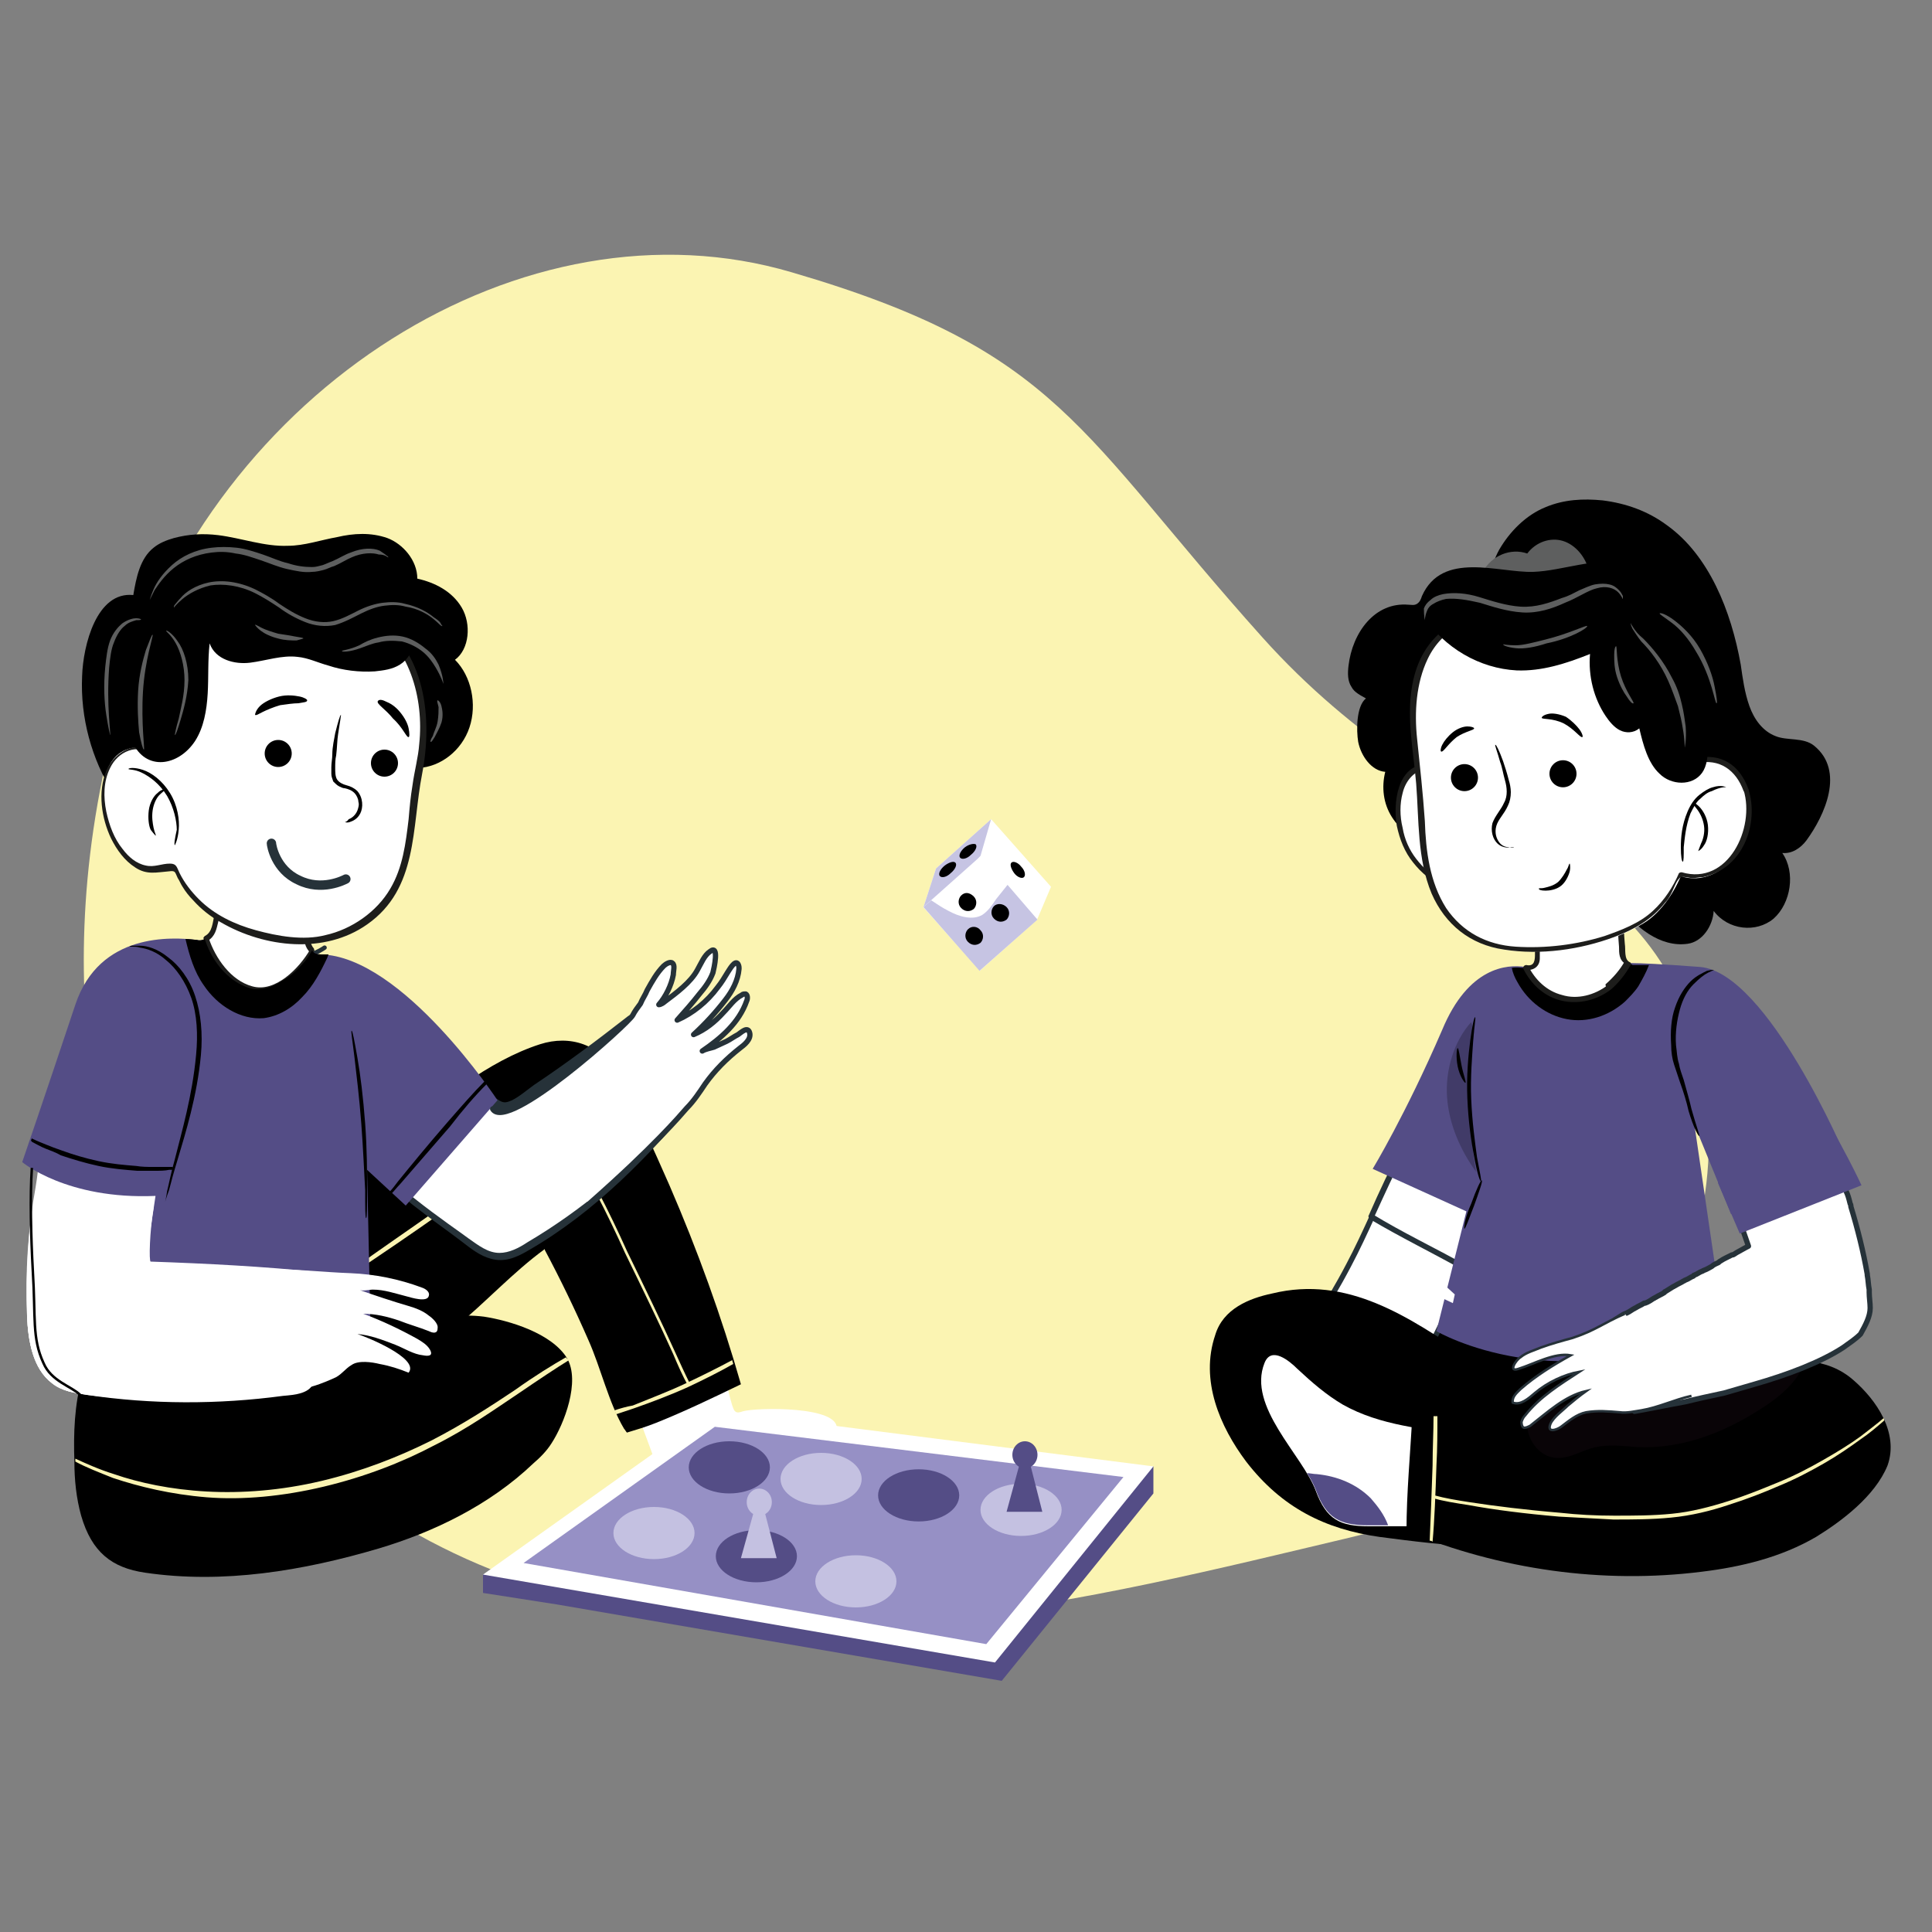 <?xml version="1.0" encoding="UTF-8"?> <!-- Generator: Adobe Illustrator 27.6.1, SVG Export Plug-In . SVG Version: 6.00 Build 0) --> <svg xmlns="http://www.w3.org/2000/svg" xmlns:xlink="http://www.w3.org/1999/xlink" id="Слой_1" x="0px" y="0px" viewBox="0 0 200 200" style="enable-background:new 0 0 200 200;" xml:space="preserve"><rect x="0" y="0" width="200" height="200" fill="#808080" stroke="none"/> <style type="text/css"> .st0{fill:#FBF4B2;} .st1{fill:none;stroke:#263239;stroke-width:0.455;stroke-linecap:round;stroke-linejoin:round;stroke-miterlimit:10;} .st2{fill:#FFFFFF;} .st3{fill:#C6C4E3;} .st4{fill:#FFFFFF;stroke:#263239;stroke-width:0.548;stroke-linecap:round;stroke-linejoin:round;stroke-miterlimit:10;} .st5{fill:#263239;} .st6{fill:#544D86;} .st7{fill:#1D1D1B;} .st8{fill:#5E5F5F;} .st9{opacity:7.000000e-02;} .st10{fill:#823C6D;} .st11{fill:#FFFFFF;stroke:#263239;stroke-width:0.255;stroke-miterlimit:10;} .st12{opacity:0.23;} .st13{fill:#1C79BD;} .st14{fill:#9690C5;} .st15{fill:#C4C1E1;} .st16{fill:none;stroke:#000000;stroke-width:0.257;stroke-miterlimit:10;} .st17{clip-path:url(#SVGID_00000090274474273826979540000015618352071518498484_);fill:#544D86;} .st18{fill:none;stroke:#263239;stroke-width:0.973;stroke-linecap:round;stroke-linejoin:round;stroke-miterlimit:10;} </style> <g> <g> <path class="st0" d="M13,125.4c0,0,10.2,26.7,39.2,37.6c29,10.9,61.2,2.4,87.4-3.8c26.2-6.2,41-26.6,36.5-49.1 c-4.5-22.5-26.3-22.8-45.4-44.1c-19.1-21.3-21-29.7-48.7-37.8c-27.7-8.2-59.7,12-69.2,43.6C3.4,103.3,13,125.4,13,125.4z"></path> </g> <path class="st1" d="M28.3,96.6c0,0,1.3,2.3,2.6,2.4s2.7-0.9,2.7-0.9"></path> <g> <g> <g> <g> <polygon class="st2" points="95.6,93.9 96.9,89.9 102.6,84.8 108.8,91.8 107.4,95.1 "></polygon> <polygon class="st3" points="95.6,93.9 96.7,94 101.5,88.6 102.6,84.8 96.9,89.9 "></polygon> <rect x="97.5" y="90.1" transform="matrix(0.747 -0.665 0.665 0.747 -37.168 91.444)" class="st2" width="8" height="8.8"></rect> <g> <path class="st3" d="M104.3,91.6c-0.4,0.5-0.8,1-1.2,1.5c-0.4,0.6-0.8,1.2-1.4,1.6c-1,0.6-2.4,0.2-3.5-0.4 c-0.6-0.3-1.2-0.7-1.8-1.1l-0.8,0.7l5.8,6.6l6-5.3L104.3,91.6z"></path> </g> <path d="M100.8,92.8c0.4,0.4,0.3,1,0,1.3c-0.4,0.3-0.9,0.3-1.3-0.1c-0.4-0.4-0.3-1,0-1.3C99.9,92.3,100.4,92.4,100.8,92.8z"></path> <path d="M105.7,89.7c0.4,0.4,0.5,0.9,0.3,1.1c-0.2,0.2-0.7,0-1-0.4s-0.5-0.9-0.3-1.1C104.9,89.1,105.4,89.3,105.7,89.7z"></path> <path d="M98.9,89.3c0.2,0.2,0,0.7-0.5,1.1c-0.4,0.4-0.9,0.5-1.1,0.3s0-0.7,0.5-1.1C98.2,89.3,98.7,89.1,98.9,89.3z"></path> <path d="M101,87.4c0.2,0.2,0,0.7-0.5,1.1c-0.4,0.4-0.9,0.5-1.1,0.3s0-0.7,0.5-1.1C100.3,87.4,100.8,87.3,101,87.4z"></path> <path d="M101.5,96.3c0.4,0.4,0.3,1,0,1.3c-0.4,0.3-0.9,0.3-1.3-0.1c-0.4-0.4-0.3-1,0-1.3C100.6,95.8,101.2,95.9,101.5,96.3z"></path> <path d="M104.2,93.9c0.4,0.4,0.3,1,0,1.3c-0.4,0.3-0.9,0.3-1.3-0.1c-0.4-0.4-0.3-1,0-1.3C103.2,93.5,103.8,93.5,104.2,93.9z"></path> </g> <g> <path d="M150.4,132.6c0,0-1.3,1.8-2.4,6c-1.1,4.1,17.2,10.4,17.2,10.4l15-4.8c0,0-1.8-14.4-5-15"></path> <path class="st4" d="M145.5,118.8c0,0-0.3,0.6-0.9,1.6c-1.7,3.5-3.2,7.2-5,10.6c-1.1,2.1-2.3,4.1-3.5,6c1.9,1,4.8,1.8,4.8,1.8 l6.1,2.5c0,0,6.9-12.1,7.5-20L145.5,118.8z"></path> <g> <path class="st2" d="M151.7,131.2c1.3-3.3,2.5-6.9,2.7-9.9l-9-2.5c0,0-0.3,0.6-0.9,1.6c-0.9,1.9-1.7,3.7-2.6,5.6 C145.2,127.8,148.5,129.4,151.7,131.2z"></path> <g> <path class="st5" d="M152,131.3c1.3-3.2,2.4-6.6,2.7-10c0-0.1-0.1-0.2-0.2-0.3c-3-0.8-6-1.7-9-2.5c-0.1,0-0.2,0-0.3,0.1 c-1.3,2.3-2.4,4.7-3.5,7.2c-0.1,0.1,0,0.3,0.1,0.4c3.2,1.9,6.5,3.5,9.7,5.3c0.3,0.2,0.6-0.3,0.3-0.5 c-3.2-1.8-6.6-3.4-9.7-5.3c0,0.1,0.1,0.3,0.1,0.4c1.1-2.4,2.2-4.9,3.5-7.2c-0.1,0-0.2,0.1-0.3,0.1c3,0.8,6,1.7,9,2.5 c-0.1-0.1-0.1-0.2-0.2-0.3c-0.3,3.4-1.4,6.7-2.7,9.9C151.3,131.5,151.9,131.6,152,131.3z"></path> </g> </g> <g> <g> <path class="st6" d="M191.1,119.8c0,0-8.1-19.1-15.1-19.7c-4-0.3-6.1-0.4-7.1-0.4c-0.1,0-0.3,0-0.4-0.1l0,0 c-0.6,0.9-1.2,1.8-2,2.5c-1.6,1.3-3.9,1.6-5.7,0.8c-1.2-0.5-2.3-1.6-2.9-2.8c-1.9-0.3-5.9,0-8.6,6.5 c-3.8,8.8-7.2,14.4-7.2,14.4l9.7,4.4l-3.1,12.4c0,0,12.9,7.6,29.7-0.9l-3-20.5l3.8,9.3L191.1,119.8z"></path> </g> </g> <g> <path d="M174.9,144.2c-7.1,1.4-16.4,0.7-22.7-3.6c-6.4-4.3-12.7-8.6-20.5-6.7c-2.4,0.5-5.1,1.6-5.9,4.3 c-1.6,4.7,0.5,9.5,3.2,13.1c3.7,4.8,8.2,7,13.8,7.8c6.9,0.9,14,1.8,20.7-0.2"></path> </g> <path d="M168.8,99.8c-0.1,0-0.1,0-0.2-0.1h0c-0.6,0.9-1.2,1.8-2,2.5c-1.6,1.3-3.9,1.6-5.7,0.8c-1.2-0.5-2.3-1.6-2.9-2.8 c-0.1,0-0.1,0-0.2,0c0,0,0,0,0,0c-0.4,0-0.8-0.1-1.3,0c0.1,0.5,0.3,1,0.6,1.5c1.1,2,3,3.4,5.1,3.8c2.1,0.4,4.3-0.3,6-1.8 c0.5-0.5,1-1,1.4-1.6c0.4-0.7,0.8-1.4,1.1-2.2c-0.6,0-1,0-1.4,0c0,0,0,0,0,0c-0.1,0-0.2,0-0.3,0 C168.9,99.8,168.8,99.8,168.8,99.8C168.8,99.8,168.8,99.8,168.8,99.8z"></path> <g> <path class="st2" d="M166.6,102.2c0.8-0.7,1.4-1.5,2-2.5c-0.3-0.1-0.5-0.5-0.5-0.8l-0.5-9.1l-8.2,4.3l-0.1,5.1 c0,0.6-0.5,1-1,0.9c-0.1,0-0.1,0-0.2,0c0.7,1.3,1.7,2.3,2.9,2.8C162.7,103.8,165,103.5,166.6,102.2z"></path> <g> <path class="st7" d="M166.8,102.4c0.8-0.7,1.5-1.6,2-2.5c0.1-0.1,0-0.3-0.1-0.3c-0.6-0.3-0.4-1.3-0.5-1.9 c-0.1-1-0.1-2.1-0.2-3.1c-0.1-1.6-0.2-3.1-0.3-4.7c0-0.2-0.2-0.3-0.4-0.2c-2.7,1.4-5.5,2.9-8.2,4.3c-0.1,0-0.1,0.1-0.1,0.2 c0,0.9,0,1.9-0.1,2.8c0,0.6,0,1.2,0,1.7c0,0.6,0,1.4-0.9,1.2c-0.2,0-0.4,0.2-0.3,0.4c0.8,1.6,2.2,2.9,4,3.3 C163.5,104,165.4,103.5,166.8,102.4c0.3-0.2-0.1-0.6-0.4-0.4c-1.3,1-3.1,1.5-4.7,1c-1.6-0.4-2.8-1.6-3.5-3 c-0.1,0.1-0.2,0.2-0.3,0.4c0.8,0.1,1.5-0.3,1.5-1.2c0-0.4,0-0.7,0-1.1c0-0.7,0-1.4,0-2.2c0-0.5,0.2-1.2,0-1.7 c-0.1-0.3,0,0.1-0.1,0.1c0,0,0.3-0.2,0.3-0.2c0.4-0.2,0.9-0.5,1.3-0.7c1.3-0.7,2.6-1.4,4-2.1c0.9-0.5,1.8-0.9,2.6-1.4 c-0.1-0.1-0.3-0.1-0.4-0.2c0.1,1.7,0.2,3.5,0.3,5.2c0.1,1,0.1,2.1,0.2,3.1c0,0.7,0,1.4,0.7,1.8c0-0.1-0.1-0.2-0.1-0.3 c-0.5,0.9-1.2,1.7-2,2.4C166.2,102.2,166.5,102.6,166.8,102.4z"></path> </g> </g> <g> <path d="M151.6,127.2c0.1,0,0.5-1.1,1-2.4c0.5-1.4,0.9-2.5,0.8-2.6c-0.1-0.1-0.6,1-1.1,2.4 C151.7,125.9,151.5,127.1,151.6,127.2z"></path> </g> <g> <path d="M175.9,117.6c0.1,0-0.3-1-0.8-2.8c-0.2-0.9-0.5-1.9-0.8-3c-0.2-0.6-0.4-1.1-0.5-1.7c-0.2-0.6-0.2-1.2-0.3-1.9 c-0.1-1.3,0.1-2.6,0.4-3.7c0.3-1.1,0.8-2,1.4-2.6c0.6-0.6,1.1-1,1.5-1.2c0.4-0.2,0.7-0.3,0.6-0.3c0,0-0.3,0-0.7,0.1 c-0.4,0.2-1.1,0.5-1.7,1.1c-0.6,0.6-1.2,1.5-1.6,2.7c-0.4,1.1-0.5,2.5-0.4,3.9c0,0.7,0.1,1.4,0.3,2c0.2,0.6,0.4,1.2,0.6,1.8 c0.4,1.1,0.7,2.1,0.9,3C175.3,116.7,175.8,117.6,175.9,117.6z"></path> </g> <g> <g> <path d="M154.4,60c-0.1-1.1,0.3-2.2,0.8-3.1c1.1-1.9,2.8-3.6,4.8-4.4c1.9-0.8,3.9-0.9,5.9-0.7c2.4,0.3,4.7,1.1,6.7,2.6 c4.3,3.1,6.6,8.8,7.6,14.4c0.2,1.4,0.4,2.9,0.9,4.3c0.5,1.4,1.4,2.6,2.7,3.1c1.2,0.5,2.9,0.1,4,1c3.2,2.6,1.1,7.2-0.8,9.8 c-0.6,0.8-1.5,1.4-2.5,1.3c1.4,2,0.9,5.2-0.9,6.8c-1.8,1.5-4.7,1.2-6.2-0.8c-0.1,1.6-1.2,3.2-2.7,3.4 c-2.8,0.4-5.5-1.7-7.2-4.2"></path> </g> <g> <path class="st8" d="M153.5,59.2c0.9-1.7,2.9-2.5,4.6-1.9c0.9-1.2,2.4-1.7,3.7-1.3c1.3,0.4,2.4,1.7,2.7,3.2"></path> </g> <g> <path d="M177.5,82.1c1.2-2.4,1.5-5.2,1.3-8c-0.2-3-0.6-6.6-2-9.2c-1.1-2.1-3.4-3.6-5.5-2.9c0-1.7-1.5-3.1-3-3.6 c-3.1-0.8-6.5,0.7-9.6,0.8c-3.6,0.1-9.4-2.2-11.5,2.5c-0.1,0.3-0.2,0.6-0.5,0.8c-0.3,0.2-0.6,0.1-0.9,0.1 c-3.5-0.3-5.8,2.9-6.2,6.3c-0.1,0.8-0.1,1.6,0.3,2.2c0.3,0.6,1,0.9,1.5,1.2c-1,0.8-1,3.3-0.8,4.5c0.3,1.5,1.4,3,2.8,3.1 c-0.4,1.6-0.2,3.3,0.7,4.7s2.2,2.3,3.7,2.4"></path> </g> <g> <path class="st2" d="M147.8,79.4c-1,0-1.9,0.6-2.4,1.5c-0.5,0.9-0.7,2-0.7,3.1c0,2.4,1.1,4.8,2.8,6.3 c0.6,0.6,1.4,1.1,2.2,0.9"></path> <g> <path class="st7" d="M147.8,79.1c-3.2,0-3.6,4.1-3.2,6.4c0.3,1.4,0.8,2.7,1.7,3.8c0.8,1,2,2.2,3.4,2.1c0.3,0,0.3-0.5,0-0.5 c-1.3,0.1-2.4-1.1-3.1-2c-0.7-0.9-1.2-2-1.4-3.2c-0.3-1.2-0.3-2.5,0-3.6c0.3-1.3,1.3-2.5,2.7-2.5 C148.1,79.6,148.1,79.1,147.8,79.1L147.8,79.1z"></path> </g> </g> <g> <path class="st2" d="M180.8,81.8c-0.9-2.7-3-3.6-5.2-3c0-0.1,0-0.2,0-0.3c0-4.2,0-8-2.5-11.4c-2.4-3.2-5.6-3.2-9.1-3.6 c-3-0.4-6-0.5-9-0.1c-2.2,0.3-4.8,1.2-6.4,3.1c-2.5,2.9-2.6,8.1-2,11.8c0.9,5.2-0.1,11.5,2.8,16c2.3,3.5,5.5,4.2,9.2,4.2 c3.9,0,8-0.8,11.5-2.9c1.7-1,3.1-3,3.9-4.9c2.1,0.7,4.3-0.3,5.7-2.2C181.1,86.5,181.5,83.9,180.8,81.8z"></path> <g> <path class="st7" d="M181,81.7c-0.9-2.5-2.8-3.8-5.5-3.2c0.1,0.1,0.2,0.2,0.3,0.2c0-3.8,0-7.8-2.1-11.1 c-1.9-3.1-4.9-3.9-8.4-4.3c-7-0.8-17-1.7-19,7.1c-0.8,3.6,0,7.1,0.3,10.7c0.3,3.8,0.1,7.8,1.6,11.4c1.4,3.2,4,5.3,7.5,5.8 c3.8,0.6,7.9,0,11.4-1.3c2.1-0.8,3.9-1.8,5.3-3.6c0.3-0.3,0.5-0.7,0.7-1.1c0.2-0.4,0.5-1.3,0.9-1.5c0.3-0.1,0.9,0.1,1.2,0.1 c0.4,0,0.7-0.1,1.1-0.1C180.5,89.9,182.1,85.2,181,81.7c-0.1-0.3-0.6-0.2-0.5,0.1c1.2,3.9-1.6,9.9-6.4,8.5 c-0.1,0-0.2,0-0.3,0.1c-0.6,1.4-1.5,2.8-2.7,3.9c-1.4,1.3-3.3,2-5,2.6c-2.9,0.9-6.1,1.3-9.2,1.1c-3-0.2-5.5-1.5-7.2-4 c-1.7-2.7-2.1-5.9-2.2-9c-0.2-2.9-0.5-5.6-0.8-8.5c-0.3-2.8-0.1-5.8,1.1-8.3c3-6.3,12.1-5,17.7-4.3c3.5,0.4,6.4,1.3,8.2,4.5 c1.8,3.2,1.7,6.9,1.7,10.4c0,0.2,0.2,0.3,0.3,0.2c2.3-0.5,4,0.7,4.8,2.9C180.7,82.2,181.2,82,181,81.7z"></path> </g> </g> <g> <g> <g> <path d="M178.7,81.5c0,0-0.5-0.3-1.4,0c-0.4,0.1-0.9,0.4-1.4,0.8c-0.5,0.4-0.9,1-1.2,1.7c-0.6,1.4-0.7,2.7-0.7,3.7 c0,1,0.1,1.5,0.2,1.5c0.1,0,0.1-0.6,0.1-1.5c0.1-0.9,0.2-2.2,0.7-3.5c0.3-0.6,0.6-1.2,1-1.5c0.4-0.4,0.8-0.7,1.2-0.8 C178.2,81.4,178.7,81.5,178.7,81.5z"></path> </g> <g> <path d="M175.8,88.1c0,0,0.3-0.1,0.6-0.6c0.3-0.4,0.5-1.2,0.4-2.1c-0.1-0.8-0.5-1.5-0.9-1.9c-0.4-0.4-0.7-0.5-0.7-0.4 c0,0.1,0.2,0.3,0.5,0.7c0.3,0.4,0.6,1,0.7,1.7c0.1,0.7-0.1,1.4-0.3,1.8C175.9,87.8,175.8,88.1,175.8,88.1z"></path> </g> </g> <g> <path d="M156.7,87.7c0,0-0.2,0-0.5,0c-0.3,0-0.7-0.1-1-0.5c-0.3-0.4-0.5-1-0.3-1.7c0.2-0.7,0.8-1.2,1.2-2.1 c0.2-0.4,0.3-0.9,0.3-1.4c0-0.4-0.1-0.9-0.2-1.2c-0.2-0.8-0.4-1.4-0.6-2c-0.4-1.1-0.7-1.7-0.8-1.7c-0.1,0,0.2,0.7,0.5,1.8 c0.2,0.5,0.3,1.2,0.5,1.9c0.2,0.7,0.3,1.6-0.1,2.3c-0.3,0.7-0.9,1.3-1.2,2.1c-0.1,0.4-0.1,0.8,0,1.2 c0.1,0.4,0.3,0.7,0.5,0.9c0.4,0.4,1,0.5,1.3,0.4C156.6,87.8,156.8,87.7,156.7,87.7z"></path> </g> <g> <path d="M152.6,75.4c0-0.1-0.3-0.2-0.7-0.2c-0.4,0-1,0.2-1.5,0.6c-0.5,0.4-0.9,0.9-1.1,1.3c-0.2,0.4-0.2,0.7-0.1,0.7 c0.2,0.1,0.7-0.8,1.6-1.5C151.7,75.7,152.6,75.6,152.6,75.4z"></path> </g> <g> <path d="M163.8,76.3c0.1,0,0-0.4-0.3-0.8c-0.3-0.4-0.8-0.9-1.4-1.3c-0.7-0.3-1.4-0.4-1.8-0.3c-0.5,0.1-0.7,0.3-0.7,0.4 c0,0.2,1.1,0,2.3,0.6C163,75.5,163.6,76.4,163.8,76.3z"></path> </g> <g> <path d="M162.5,89.4c-0.1,0-0.1,0.3-0.3,0.6c-0.2,0.4-0.5,0.9-0.9,1.3c-0.5,0.4-1,0.5-1.4,0.6c-0.4,0.1-0.6,0-0.6,0.1 c0,0.1,0.2,0.2,0.7,0.2c0.4,0,1.1-0.1,1.6-0.5c0.5-0.4,0.8-1.1,0.9-1.5C162.6,89.7,162.5,89.4,162.5,89.4z"></path> </g> </g> <g> <path d="M147.3,63.7c2.2,3.4,5.9,5.5,9.7,5.7c2.6,0.1,5.1-0.7,7.6-1.7c-0.2,2.3,0.4,4.6,1.6,6.4c0.4,0.6,0.9,1.2,1.5,1.5 c0.6,0.3,1.4,0.3,2-0.2c0.4,1.7,0.9,3.6,2.1,4.7c1.2,1.2,3.4,1.3,4.4-0.1c0.5-0.7,0.6-1.7,0.6-2.7c0.2-4.9-0.8-10.1-3.7-13.8 c-0.8-1-1.8-1.9-2.9-2.5c-1.1-0.6-2.3-0.9-3.5-1.1c-6.7-1.1-13.8,0.7-19.4,5"></path> </g> </g> <g> <g> <g> <path class="st2" d="M151.7,148.6c-4.3-0.7-8.8-1-12.7-3.2c-1.7-1-3.2-2.3-4.7-3.7c-0.8-0.8-2.7-2.4-3.4-0.6 c-1.8,4.5,3.9,9.5,5.3,13.2c1.1,3,2.5,3.7,5.5,3.7c2.5,0,5.1,0,7.6,0"></path> </g> <g> <path class="st6" d="M143.7,157.9c-0.4-1.1-1.1-2-1.8-2.8c-1.5-1.5-3.5-2.3-5.6-2.5c-0.3,0-0.7-0.1-1-0.1 c0.4,0.6,0.7,1.2,0.9,1.7c1.1,3,2.5,3.7,5.5,3.7C142.3,157.9,143,157.9,143.7,157.9z"></path> </g> </g> <g> <path d="M191.9,142.9c-2.8-2.5-6.5-2.2-9.9-1.9c-7.3,0.6-13.8,4-21,5c-4.9,0.7-9.8,0.7-14.8,0.5c-0.2,4-0.6,8-0.6,12 c9.7,4,20.3,5.5,30.6,4.2c4.1-0.5,8.2-1.5,11.8-3.6c2.6-1.6,6.1-4.2,7.4-7.4C196.6,148.3,194.2,144.9,191.9,142.9z"></path> </g> <g> <path class="st0" d="M195,146.8c-0.7,0.6-1.5,1.2-2.4,1.9c-1.1,0.8-2.4,1.6-3.8,2.4c-1.4,0.8-2.9,1.6-4.6,2.3 c-1.7,0.7-3.4,1.4-5.3,2c-1.9,0.6-3.8,1.1-5.8,1.3c-2,0.2-4,0.2-6,0.2c-1.9,0-3.8-0.1-5.6-0.3c-3.6-0.3-6.8-0.7-9.4-1.1 c-1.3-0.2-2.5-0.4-3.6-0.7c0,0-0.1,0-0.1,0c0,0.1,0,0.2,0,0.3c0,0,0,0,0,0c1,0.3,2.3,0.5,3.6,0.7c2.7,0.5,5.9,0.9,9.4,1.2 c1.8,0.1,3.7,0.2,5.6,0.3c1.9,0,4,0,6-0.2c2.1-0.2,4.1-0.7,5.9-1.3c1.9-0.6,3.7-1.3,5.3-2c1.7-0.7,3.2-1.5,4.6-2.3 c1.4-0.8,2.7-1.7,3.8-2.5c0.9-0.6,1.7-1.3,2.4-1.9C195.1,147,195,146.9,195,146.8z"></path> <g> <path class="st0" d="M148.3,159.6c0.2-2.2,0.3-4.9,0.4-7.9c0.1-1.8,0.1-3.5,0.1-5.1c-0.1,0-0.3,0-0.4,0 c0,1.6-0.1,3.3-0.1,5.1c-0.1,2.9-0.2,5.6-0.3,7.8C148.1,159.5,148.2,159.5,148.3,159.6z"></path> </g> </g> </g> <g class="st9"> <path class="st10" d="M158.1,147c-0.2,1.8,1.1,3.7,2.8,3.9c1.5,0.2,2.9-0.8,4.3-1.1c1.4-0.3,2.9-0.1,4.3,0 c4.5,0.2,8.8-1.4,12.7-3.9c1.9-1.2,3.9-2.8,4.7-5c0.1-0.3,0.2-0.6,0.1-0.8c-0.2-0.6-0.9-0.7-1.5-0.7c-5,0.5-9.9,1.2-14.7,2.3"></path> </g> <path class="st4" d="M193.6,135.4C193.6,135.4,193.6,135.4,193.6,135.4c0-0.5-0.1-1.1-0.1-1.6c0-0.1,0-0.2,0-0.3 c-0.1-0.5-0.1-1-0.2-1.5c0,0,0-0.1,0-0.1c0,0,0,0,0,0c-0.4-2.3-1-4.7-1.7-7c0,0,0,0,0,0c0,0,0,0,0-0.1c0-0.1-0.1-0.2-0.1-0.3 c-0.1-0.4-0.2-0.8-0.4-1.2c0-0.1-0.1-0.2-0.1-0.3c-0.1-0.4-0.3-0.8-0.4-1.2c0-0.1-0.1-0.2-0.1-0.3c-0.1-0.4-0.3-0.8-0.4-1.1 c0-0.1-0.1-0.2-0.1-0.3c-0.2-0.4-0.3-0.7-0.5-1.1c0-0.1-0.1-0.1-0.1-0.2c-0.2-0.3-0.3-0.7-0.5-1c0,0,0-0.1,0-0.1 c-0.2-0.3-0.3-0.6-0.5-0.9c0-0.1-0.1-0.1-0.1-0.2c-0.1-0.3-0.3-0.5-0.4-0.7c0,0-0.1-0.1-0.1-0.1c-0.1-0.2-0.3-0.4-0.4-0.6 c0,0,0,0-0.1-0.1c-0.1-0.2-0.3-0.3-0.4-0.4c-0.6-0.5-1.5-0.2-2.6,0.6c-0.2,0.2-0.5,0.4-0.7,0.6c-0.1,0.1-0.2,0.2-0.3,0.3 c-2.3,2.2-4.7,5.7-4.7,5.7l1.6,4.8l0.8,2.3c0,0-0.4,0.2-1.1,0.6l0,0c0,0,0,0,0,0c-0.2,0.1-0.3,0.2-0.5,0.3c0,0-0.1,0-0.1,0 c-0.2,0.1-0.4,0.2-0.6,0.3c0,0,0,0,0,0c-0.2,0.1-0.4,0.2-0.7,0.4c0,0-0.1,0.1-0.1,0.1c-0.2,0.1-0.5,0.2-0.7,0.4c0,0,0,0,0,0 c-0.2,0.1-0.5,0.3-0.8,0.4c-0.1,0-0.1,0.1-0.2,0.1c-0.3,0.1-0.5,0.3-0.8,0.4c0,0-0.1,0-0.1,0.1c-0.3,0.1-0.5,0.3-0.8,0.4 c-0.1,0-0.1,0.1-0.2,0.1c-0.3,0.2-0.6,0.3-0.9,0.5c-0.1,0-0.1,0.1-0.2,0.1c-0.3,0.2-0.5,0.3-0.8,0.5c0,0-0.1,0-0.1,0.1 c-0.3,0.2-0.6,0.3-0.9,0.5c-0.1,0-0.1,0.1-0.2,0.1c-0.3,0.2-0.6,0.4-0.9,0.5c0,0,0,0-0.1,0c-0.3,0.2-0.6,0.3-0.9,0.5 c-0.1,0-0.1,0.1-0.2,0.1c-0.3,0.2-0.6,0.4-0.9,0.5c-0.1,0-0.1,0.1-0.2,0.1c-0.3,0.2-0.5,0.3-0.8,0.5c0,0-0.1,0.1-0.1,0.1 c-0.3,0.2-0.6,0.4-0.8,0.5c-0.1,0-0.1,0.1-0.2,0.1c-0.3,0.2-0.5,0.4-0.8,0.5c0.4,1.1,0.8,2.2,1.2,3.2c0.2,0.5,0.4,0.9,0.6,1.4 c0.4,0.9,0.8,1.7,1.3,2.5c0.2,0.4,0.5,0.8,0.8,1.2c1.2-0.2,3.1-0.6,5.3-1c1.2-0.3,2.6-0.6,4-0.9c1-0.3,2.1-0.6,3.1-0.9 c3.5-1,6.9-2.3,9.2-3.8c0.7-0.5,1.3-0.9,1.8-1.4C193.1,137.2,193.6,136.3,193.6,135.4L193.6,135.4L193.6,135.4z"></path> <path class="st11" d="M168.2,136c-2.3,1-3,1.7-5.4,2.5c-1.1,0.3-2.2,0.6-3.3,1c-0.7,0.3-1.5,0.5-2.1,1 c-0.5,0.3-1.3,1.6-0.2,1.2c1.6-0.5,3.7-1.7,5.4-1.4c-1.8,1-3.6,2.1-5.2,3.5c-0.4,0.4-0.9,0.8-0.8,1.4c0.8,0.3,1.6-0.4,2.3-1 c1.3-1.1,3-1.9,4.6-2.2c-2,1.3-4.1,2.6-5.6,4.5c-0.2,0.2-0.3,0.4-0.4,0.7c0,0.3,0.1,0.6,0.3,0.6c0.2,0,0.4-0.1,0.6-0.2 c1.8-1.4,3.6-3.1,5.8-3.6c-0.7,0.5-1.3,1-1.9,1.5c-0.5,0.5-1.5,1.2-1.8,1.9c-0.4,1,0.7,0.6,1.1,0.3c0.8-0.6,1.6-1.3,2.6-1.5 c1.2-0.2,2.3-0.1,3.5,0c0.7,0.1,1.5-0.1,2.2-0.2c1.8-0.3,3.4-1.1,5.2-1.5"></path> <g class="st12"> <path d="M152.3,105.8c-1.8,2-2.7,5-2.5,7.8c0.2,2.8,1.4,5.5,3,7.7c-0.8-4.8-0.9-9.7-0.2-14.5"></path> </g> <g> <path d="M153.3,122.3c0.1,0-0.1-0.9-0.4-2.5c-0.2-1.5-0.5-3.6-0.6-6c-0.1-2.3,0.1-4.5,0.2-6c0.1-1.5,0.3-2.5,0.2-2.5 c-0.1,0-0.3,0.9-0.5,2.4c-0.2,1.5-0.4,3.7-0.3,6c0.1,2.4,0.4,4.5,0.7,6C152.9,121.4,153.2,122.3,153.3,122.3z"></path> </g> <g> <path d="M151.7,112.1c0.1-0.1-0.2-0.8-0.4-1.8c-0.2-1-0.3-1.8-0.4-1.8c-0.1,0-0.2,0.9,0,1.9 C151.1,111.4,151.6,112.1,151.7,112.1z"></path> </g> <g> <g> <path class="st8" d="M169.1,72.8c0.1-0.1-0.8-1.2-1.3-2.8c-0.5-1.6-0.4-3.1-0.5-3.1c-0.1,0-0.2,0.3-0.2,0.9 c0,0.6,0,1.4,0.3,2.3c0.3,0.9,0.7,1.6,1,2C168.7,72.6,169,72.9,169.1,72.8z"></path> </g> <g> <path class="st8" d="M174.4,77.4c0,0,0.2-0.8,0.1-2.2c-0.1-0.7-0.2-1.5-0.4-2.3c-0.2-0.9-0.5-1.8-1-2.7 c-0.9-1.8-2.1-3.2-3-4.1c-0.5-0.4-0.8-0.8-1-1.1c-0.2-0.3-0.3-0.5-0.3-0.5c0,0,0,0.2,0.2,0.6c0.2,0.3,0.5,0.8,0.9,1.3 c0.9,0.9,2,2.3,2.8,4.1c0.4,0.9,0.7,1.8,1,2.6c0.2,0.8,0.4,1.6,0.5,2.3C174.4,76.5,174.4,77.4,174.4,77.4z"></path> </g> <g> <path class="st8" d="M177.7,72.8c0.1,0,0-0.7-0.2-1.7c-0.2-1.1-0.7-2.5-1.5-3.9c-0.8-1.4-1.9-2.4-2.7-3 c-0.8-0.6-1.4-0.8-1.5-0.7c0,0.1,0.5,0.4,1.3,1c0.8,0.6,1.7,1.6,2.5,3c0.8,1.3,1.3,2.7,1.6,3.7 C177.5,72.2,177.6,72.8,177.7,72.8z"></path> </g> <g> <path class="st8" d="M147.5,64.2c0,0,0-0.4,0.2-0.9c0.1-0.3,0.3-0.6,0.7-0.8c0.3-0.2,0.8-0.4,1.3-0.5c1-0.1,2.2,0.1,3.5,0.4 c1.3,0.4,2.8,0.9,4.4,1c1.6,0.1,3.1-0.4,4.4-1c1.3-0.5,2.4-1.3,3.3-1.5c1-0.3,1.8,0,2.2,0.4c0.4,0.4,0.5,0.8,0.5,0.7 c0,0,0-0.1,0-0.3c-0.1-0.2-0.2-0.4-0.4-0.6c-0.2-0.2-0.5-0.5-1-0.6c-0.4-0.1-0.9-0.1-1.5,0c-0.5,0.1-1.1,0.4-1.6,0.6 c-0.6,0.3-1.1,0.6-1.8,0.8c-1.3,0.5-2.7,1-4.3,0.9c-1.5-0.1-3-0.6-4.3-1c-1.3-0.4-2.6-0.5-3.7-0.3c-0.5,0.1-1,0.3-1.3,0.6 c-0.4,0.3-0.6,0.6-0.7,0.9C147.4,63.8,147.5,64.2,147.5,64.2z"></path> </g> <g> <path class="st8" d="M164.3,64.8c-0.1-0.1-1.9,0.8-4.3,1.4c-1.2,0.3-2.3,0.6-3.1,0.6c-0.8,0-1.3-0.1-1.3-0.1 c0,0.1,0.4,0.3,1.3,0.4c0.8,0.1,2-0.1,3.2-0.5C162.6,66.1,164.4,65,164.3,64.8z"></path> </g> </g> </g> <g> <g> <path class="st2" d="M35.8,143.3c0.1-2,0.1-3.9,0.2-5.9c0.1-1.8,0.2-3.5,0.3-5.2c-6.9-0.9-13.8-1.2-20.7-1.5 c-0.6,0,1.7-12.5,1.9-13.3c0.2-0.8-6.3-3-7.2-3c-1.4,0.1-4.2,0.4-5.1,1.7c-1,1.4-1.2,5-1.5,6.7c-0.8,4.4-1.1,8.9-0.9,13.4 c0.1,2.6,0.6,5.5,2.6,7c1,0.8,2.3,1,3.6,1.2c6.7,1,13.6,1,20.3,0.1c1.7-0.2,3.5-0.5,5.2-0.9C34.8,143.4,35.3,143.4,35.8,143.3 z"></path> </g> <g> <path class="st2" d="M74.4,139.4c0.5,2,0.8,4.1,1.4,6.1c0.1,0.2,0.1,0.4,0.3,0.6c0.2,0.2,0.5,0.1,0.8,0 c1.3-0.4,10.2-0.6,9.7,1.9c-0.2,1.1-3.2,2-3.9,2.4c-2,1-3.9,2-6,2.7c-1.5,0.5-3,1-4.4,1.5c-1,0.3-2.1,0.6-2.9,0 c-0.5-0.4-0.8-1.1-1-1.7c-1.4-3.9-2.9-7.8-4.3-11.8"></path> </g> <g> <path class="st13" d="M67.6,150.9c0.2,0.6,0.5,1.2,0.7,1.9c0.2,0.6,0.5,1.3,1,1.7c0.8,0.7,2,0.4,2.9,0c1.5-0.5,3-1,4.4-1.5 c0.2-0.1,0.3-0.1,0.5-0.2C74.3,151,70.9,150.3,67.6,150.9z"></path> </g> <g> <path d="M56.4,129.4c1.6,3,3.1,6.1,4.5,9.3c1.3,2.9,2.1,6.5,3.7,9.2c0.1,0.1,0.2,0.3,0.3,0.4c1-0.3,2-0.6,3-1 c3-1.2,5.9-2.6,8.8-4c-2-7-4.5-13.9-7.4-20.6c-1.7-3.9-3.5-7.8-5.5-11.5c-1.6-3.1-4.8-4.1-7.9-3.1c-5.3,1.7-10.5,5.9-14.8,9.6 c-4,3.5-8.4,6.5-12.4,9.9c2,6,4.9,11.5,8.7,16.4c0.6,0.7,8.8-5.8,9.6-6.5c3.2-2.6,6.1-5.8,9.4-8.2 C56.4,129.3,56.4,129.3,56.4,129.4z"></path> </g> <g> <path class="st0" d="M63.6,146c0.1,0.1,0.1,0.3,0.2,0.4c0.6-0.2,1.2-0.4,1.8-0.6c1.7-0.6,3.6-1.3,5.6-2.2 c1.7-0.8,3.3-1.6,4.7-2.4c0-0.1-0.1-0.3-0.1-0.4c-1.5,0.8-3.1,1.6-4.8,2.4c-1.9,0.9-3.8,1.6-5.5,2.3 C64.9,145.6,64.2,145.8,63.6,146z"></path> <g> <path class="st0" d="M71.2,143.4c0,0,0.1,0,0.1-0.1c0,0,0.1,0,0.1-0.1c-0.5-1-1-2.1-1.5-3.2c-1.4-3.1-3.1-6.6-5-10.5 c-0.9-2-1.9-4.1-3-6.2c-0.6-1.1-1.1-2.1-1.8-3.2c-0.3-0.5-0.7-1-1.2-1.4c-0.5-0.4-1.1-0.7-1.7-0.8c-0.6-0.1-1.3,0.1-1.8,0.4 c-0.5,0.3-1,0.6-1.5,1c-1,0.7-1.9,1.3-2.9,2c-1.9,1.3-3.7,2.5-5.4,3.7c-3.4,2.4-6.5,4.5-9.1,6.4c-1.9,1.3-3.5,2.5-4.9,3.5 c0,0.1,0.1,0.1,0.1,0.2c1.4-1,3.1-2.1,5-3.4c2.7-1.8,5.8-3.9,9.2-6.3c1.7-1.2,3.5-2.4,5.4-3.7c0.9-0.6,1.9-1.3,2.9-2 c0.5-0.3,1-0.7,1.5-0.9c0.5-0.3,1-0.4,1.6-0.4c0.5,0,1,0.3,1.5,0.7c0.4,0.4,0.8,0.8,1.1,1.3c0.6,1,1.2,2.1,1.8,3.1 c1.1,2.1,2.1,4.2,3,6.2c1.9,3.9,3.6,7.4,5,10.5C70.2,141.4,70.7,142.5,71.2,143.4z"></path> </g> </g> <g> <path class="st2" d="M69.1,109.6c-0.8-0.9-1.7-1.9-2.6-2.8c-0.3-0.3-0.7-0.8-1.1-1.2c-4.1,3.2-8.2,6.2-12.6,9 c-0.2,0.1-0.4,0.3-0.7,0.3c-0.3,0-0.5-0.2-0.7-0.4c-1.3-1.2-2.5-2.2-3.8-3.3c-1.4-1.1-2-2.5-3.8-1.1c-2.4,1.9-4.8,3.9-6.7,6.4 c-2,2.7,9.7,10.5,11.3,11.7c1,0.7,2,1.5,3.2,1.5c1,0,2-0.5,2.9-1.1c6.6-4,12.4-9.7,17.4-15.9 C71.1,111.6,70.1,110.8,69.1,109.6z"></path> <g> <path class="st5" d="M69.5,109.2c-1.2-1.4-2.4-2.7-3.7-4c-0.2-0.2-0.5-0.2-0.8,0c-3.2,2.5-6.4,4.9-9.7,7.1 c-0.7,0.5-1.5,1.2-2.3,1.6c-0.7,0.3-0.9,0.3-1.5-0.1c-0.4-0.2-0.7-0.6-1-0.9c-1.3-1.1-2.6-2.4-4-3.4 c-0.8-0.6-1.7-0.6-2.6-0.1c-1.4,0.9-2.6,2.1-3.8,3.2c-1.2,1.1-2.5,2.3-3.4,3.7c-0.3,0.5-0.4,1-0.2,1.6 c0.4,1.5,1.7,2.8,2.8,3.9c1.5,1.4,3.1,2.7,4.7,3.9c1.3,1,2.6,1.9,3.9,2.9c0.9,0.7,1.8,1.4,2.9,1.7c1.4,0.4,2.6-0.1,3.8-0.8 c7-4,12.8-10,17.9-16.2c0.1-0.2,0.2-0.5,0.1-0.7C71.6,111.4,70.5,110.4,69.5,109.2c-0.5-0.5-1.2,0.3-0.8,0.8 c1,1.1,2,2,2.9,3.2c0-0.2,0.1-0.4,0.1-0.7c-4.2,5.2-9,10-14.4,13.9c-1.1,0.8-2.3,1.6-3.6,2.3c-2,1-3.3,0.3-5-0.9 c-1-0.7-2-1.4-3-2.2c-1.6-1.1-3.1-2.3-4.5-3.6c-1.2-1.1-2.6-2.3-3.4-3.8c-0.2-0.4-0.4-0.8-0.2-1.3c0.2-0.6,1-1.2,1.4-1.7 c0.7-0.8,1.4-1.5,2.2-2.2c0.5-0.5,1.1-1,1.7-1.4c0.5-0.5,1.4-1.4,2.1-1.5c0.8-0.1,1.4,0.8,2,1.3c0.7,0.6,1.4,1.1,2,1.7 c0.7,0.6,1.4,1.3,2.1,1.8c0.3,0.3,0.7,0.6,1.1,0.6c0.7,0,1.4-0.6,1.9-1c0.8-0.6,1.7-1.1,2.5-1.7c3.1-2.2,6.2-4.4,9.2-6.8 c-0.3,0-0.5,0-0.8,0c1.3,1.3,2.5,2.6,3.7,4C69.1,110.5,69.9,109.8,69.5,109.2z"></path> </g> </g> <g> <path class="st2" d="M70,115.9c-1.5,0.7-3,1.7-4.3,2.6c-2.6,1.8-5.1,3.8-7.9,5.1c-2.8,1.3-6.1,2-9,1c-3.4-1.2-5.9-4.4-7.8-7.7 l-3.8,1.2c1.4,3.4,10,9.1,11.3,10.1c1,0.7,2,1.5,3.2,1.5c1,0,2-0.5,2.9-1.1C60.2,125.3,65.4,120.9,70,115.9z"></path> </g> <g> <g> <path class="st6" d="M51.5,113.9c0,0-9.8-14.9-18.3-15.1c-0.3,0-0.7-0.1-0.9-0.4h0c-0.3,0.5-0.6,1-1,1.4 c-0.6,0.7-1.4,1.4-2.2,1.8c-0.8,0.5-1.6,0.8-2.5,0.8c-0.7,0-1.3-0.3-1.9-0.6c-1.7-1-2.9-2.7-3.5-4.6 c-0.2,0.1-0.5,0.2-0.8,0.1C17.8,97,10.3,96.5,7.8,104c-3.2,9.6-5.5,16.3-5.5,16.3s4.6,3.9,13.8,3.5l-1.7,11.3l-1.9,9.2 l21.8,0.7l4.2-0.9l-0.5-23l4,3.7L51.5,113.9z"></path> </g> </g> <g> <path d="M11.7,82.1C9.5,78.6,8.3,74.3,8.5,70c0.1-3.2,1.5-8.8,5.3-8.4c0.3-1.8,0.7-3.8,2.1-4.9c0.6-0.5,1.4-0.8,2.1-1 c1.5-0.4,3-0.5,4.6-0.3c2.4,0.3,4.8,1.2,7.2,1.1c1.7,0,3.4-0.6,5.1-0.9c1.7-0.4,3.5-0.5,5.2,0.1c1.6,0.6,3.1,2.3,3.1,4.2 c1.8,0.4,3.6,1.3,4.6,3c1,1.7,0.8,4.3-0.7,5.4c1.7,1.7,2.3,4.6,1.5,7c-0.8,2.4-3,4.1-5.3,4.2"></path> </g> <g> <path class="st2" d="M33.2,90.7l-9-4.7l-2,10c-0.1,0.5-0.4,0.9-0.8,1.1c0.6,1.9,1.9,3.7,3.5,4.6c0.6,0.3,1.2,0.6,1.9,0.6 c0.9,0,1.7-0.3,2.5-0.8c0.8-0.5,1.6-1.1,2.2-1.8c0.4-0.4,0.7-0.9,1-1.4c-0.4-0.4-0.6-1-0.5-1.6L33.2,90.7z"></path> <g> <path class="st7" d="M33.3,90.5c-3-1.6-6-3.1-9-4.7c-0.1-0.1-0.3,0-0.4,0.2c-0.3,1.8-0.7,3.5-1,5.3c-0.2,1.1-0.4,2.3-0.7,3.4 c-0.2,0.8-0.2,1.8-1,2.2c-0.1,0.1-0.2,0.2-0.1,0.3c0.8,2.3,2.6,4.9,5.1,5.4c2.6,0.5,5.1-2,6.3-4.1c0.1-0.1,0-0.2,0-0.3 c-0.9-1-0.1-3,0.2-4.1c0.2-1.1,0.5-2.2,0.7-3.3c0.1-0.3-0.4-0.5-0.5-0.1c-0.3,1.3-0.6,2.6-0.9,3.9c-0.3,1.3-1,2.9,0.1,4 c0-0.1,0-0.2,0-0.3c-1.1,1.9-3.6,4.5-6,3.8c-2.2-0.6-3.8-2.9-4.5-5c0,0.1-0.1,0.2-0.1,0.3c0.8-0.5,0.9-1.2,1.1-2 c0.2-1.1,0.5-2.3,0.7-3.4c0.4-1.9,0.8-3.9,1.1-5.8c-0.1,0.1-0.2,0.1-0.4,0.2c3,1.6,6,3.1,9,4.7 C33.3,91.1,33.6,90.7,33.3,90.5z"></path> </g> </g> <g> <path d="M33.2,98.8c-0.3,0-0.7-0.1-0.9-0.4h0c-0.3,0.5-0.6,1-1,1.4c-0.6,0.7-1.4,1.4-2.2,1.8c-0.8,0.5-1.6,0.8-2.5,0.8 c-0.7,0-1.3-0.3-1.9-0.6c-1.7-1-2.9-2.7-3.5-4.6c-0.2,0.1-0.5,0.2-0.8,0.1c-0.3,0-0.7-0.1-1.2-0.1c0.4,1.7,0.9,3.4,1.9,4.8 c1.4,2.1,3.8,3.6,6.2,3.4c1.5-0.2,2.9-1,4-2.2c1.1-1.1,1.9-2.6,2.6-4.1c0-0.1,0.1-0.2,0.1-0.3C34,98.8,33.6,98.8,33.2,98.8z"></path> </g> <g> <path d="M37.9,126.1c0.1,0,0.1-1.1,0.1-2.9c0-1.8,0-4.2-0.2-6.9c-0.2-2.7-0.5-5.1-0.8-6.8c-0.3-1.7-0.5-2.8-0.6-2.8 c-0.1,0,0.1,1.1,0.3,2.8c0.2,1.7,0.5,4.2,0.7,6.8c0.2,2.7,0.3,5.1,0.4,6.9C37.8,125,37.8,126.1,37.9,126.1z"></path> </g> <g> <path d="M17.1,124.4c0,0,0.1-0.4,0.4-1.2c0.2-0.8,0.5-1.9,0.9-3.2c0.8-2.7,2-6.5,2.4-10.8c0.2-2.2,0-4.3-0.6-6.1 c-0.6-1.8-1.7-3.2-2.8-4c-1.1-0.9-2.2-1.2-2.9-1.2c-0.4,0-0.7,0-0.8,0c-0.2,0-0.3,0.1-0.3,0.1c0,0,0.1,0,0.3,0 c0.2,0,0.5,0,0.8,0.1c0.7,0.1,1.7,0.4,2.7,1.3c1,0.8,2,2.2,2.6,3.9c0.6,1.7,0.7,3.8,0.5,5.9c-0.4,4.3-1.5,8-2.2,10.8 c-0.4,1.4-0.6,2.5-0.8,3.3C17.2,124,17.1,124.4,17.1,124.4z"></path> </g> <path d="M17.9,120.8c-0.2,0-0.4,0-0.6,0c-0.5,0-1,0-1.5,0c-0.5,0-1.1,0-1.7-0.1c-1.2-0.1-2.5-0.2-3.9-0.5 c-1.4-0.3-2.7-0.7-3.8-1.1c-0.6-0.2-1.1-0.4-1.6-0.6c-0.5-0.2-1-0.4-1.4-0.6c0,0-0.1,0-0.1-0.1c0,0.1-0.1,0.2-0.1,0.3 c0,0,0.1,0,0.1,0.1c0.4,0.2,0.9,0.5,1.4,0.7c0.5,0.2,1.1,0.4,1.6,0.7c1.2,0.4,2.5,0.8,3.9,1.1c1.4,0.3,2.8,0.4,4,0.5 c0.6,0,1.2,0,1.8,0c0.5,0,1.1,0,1.5-0.1c0.2,0,0.3,0,0.5,0C17.8,121,17.9,120.9,17.9,120.8z"></path> <path d="M50.4,112.2c-0.1-0.1-0.2-0.2-0.2-0.3c-1.2,1.2-2.5,2.7-3.9,4.3c-2,2.3-3.8,4.5-5.1,6.1c-0.3,0.4-0.6,0.8-0.9,1.1 l0.2,0.2c0.3-0.3,0.6-0.7,0.9-1c1.3-1.5,3.2-3.7,5.2-6C47.9,114.9,49.2,113.4,50.4,112.2z"></path> <g> <path class="st2" d="M38.2,64c4.1,2.4,5.8,8,5.5,12.8c-0.1,1.6-0.6,3.2-0.8,4.8c-0.6,4.8-0.5,9.6-4.3,13 c-2.1,1.8-4.7,2.9-7.3,2.8c-5-0.2-10.8-2.1-13.1-7.4c0-0.1-0.1-0.2-0.2-0.3c-0.1,0-0.2,0-0.3,0c-1.5,0.5-2.7,0.5-4.1-0.5 c-1.2-0.9-2-2.3-2.5-3.8c-0.7-2.3-0.8-5.5,1-7.2c1.1-1,2.8-1.1,3.9-0.2c-0.1-2.7-0.2-5.4,0.2-8.1c0.4-2.8,1.7-5.5,3.9-7 c1.9-1.2,4.3-1.3,6.5-1.2C30.6,61.9,34.9,62.1,38.2,64z"></path> <g> <path class="st7" d="M38.1,64.2c4.3,2.6,5.8,8.1,5.3,12.8c-0.1,1.4-0.5,2.8-0.7,4.3c-0.2,1.2-0.3,2.3-0.4,3.5 c-0.3,2.5-0.6,5-1.9,7.2c-1.4,2.4-4,4.2-6.7,4.8c-2.3,0.6-5,0.1-7.2-0.5c-2.2-0.6-4.3-1.6-5.9-3.2c-0.8-0.8-1.5-1.7-2-2.7 c-0.3-0.6-0.3-1-1-1c-0.9,0-1.6,0.4-2.5,0.2c-1-0.2-1.8-0.9-2.4-1.7c-0.9-1.1-1.4-2.5-1.7-3.9c-0.3-1.5-0.3-3.1,0.4-4.5 c0.8-1.7,2.8-2.6,4.5-1.4c0.2,0.1,0.4,0,0.4-0.2c-0.3-5.1-0.6-13.4,5.5-15.5c2.5-0.9,5.4-0.5,8-0.4 C32.7,62.4,35.6,62.8,38.1,64.2c0.3,0.2,0.5-0.3,0.3-0.4c-2.6-1.4-5.4-1.9-8.3-2.1c-2.9-0.2-6.1-0.6-8.8,0.5 c-5.9,2.5-5.7,10.6-5.4,15.9c0.1-0.1,0.3-0.1,0.4-0.2c-2-1.4-4.4-0.2-5.3,1.9c-0.9,2.2-0.5,4.9,0.5,7c0.6,1.2,1.4,2.3,2.5,3 c1.2,0.8,2.2,0.5,3.5,0.4c0.7-0.1,0.6,0.1,0.9,0.7c0.2,0.3,0.3,0.6,0.5,0.9c0.3,0.5,0.7,1,1.1,1.4c0.8,0.9,1.8,1.7,2.9,2.3 c4.5,2.6,10.7,3.3,15.1,0.2c5.3-3.7,4.6-10,5.7-15.6c1.1-5.7,0.4-12.8-5.1-16.2C38.1,63.6,37.8,64.1,38.1,64.2z"></path> </g> </g> <g> <path d="M13.7,76.8c1.4,3.1,4.8,2.5,6.5-0.1c0.9-1.4,1.2-3.2,1.3-4.9c0.1-1.7,0-3.4,0.2-5.2c0.6,1.7,2.6,2.2,4.2,2 c1.6-0.2,3.3-0.8,4.9-0.6c1.1,0.1,2.1,0.6,3.2,0.9c1.5,0.5,3.2,0.7,4.8,0.6c0.9-0.1,1.8-0.2,2.6-0.7c0.8-0.5,1.4-1.4,1.3-2.4 c-0.1-1.4-1.3-2.4-2.4-3c-3.7-2.1-7.9-2.9-12-2.8c-4.5,0-9.3,1.2-12.4,4.8"></path> </g> <g> <path d="M15,162.8c-3.4-0.5-5.5-2.1-6.6-5.9c-0.5-1.8-0.7-3.7-0.7-5.6c-0.1-2.9,0-5.9,0.8-8.7c0.1-0.3,0.2-0.6,0.4-0.8 c0.3-0.2,0.6-0.3,0.9-0.3c1.9-0.1,3.7,0.5,5.5,0.5c1.6-0.1,3.4-0.6,5-1c7.4-1.9,14.9-3.3,22.4-4.4c2.5-0.3,5-0.6,7.4-0.3 c2.6,0.4,7,1.7,8.6,4.3c1.4,2.4-0.3,6.8-1.6,8.8c-0.5,0.8-1.2,1.5-1.9,2.1c-4.5,4.3-10.3,7.1-16,8.8 C31.4,162.6,23.1,164,15,162.8z"></path> </g> <path class="st0" d="M58.6,140.5c-1.4,0.8-3.2,1.9-5.3,3.4c-2.4,1.6-5.3,3.5-8.6,5.2c-3.4,1.7-7.2,3.2-11.4,4.2 c-4.2,1-8.3,1.3-11.9,1.1c-3.7-0.2-7-0.9-9.6-1.8c-1.6-0.5-2.9-1.1-4-1.6c0,0.1,0,0.2,0,0.3c1.1,0.6,2.4,1.1,3.9,1.7 c2.7,0.9,6,1.7,9.7,2c3.7,0.3,7.9-0.1,12.1-1.1c4.2-1,8.1-2.5,11.5-4.3c3.4-1.7,6.2-3.7,8.6-5.3c2.2-1.5,4-2.7,5.3-3.5 C58.7,140.6,58.6,140.6,58.6,140.5z"></path> <path class="st4" d="M51,114.8c1.5,2.5,14.1-8.9,14.5-9.7c0.2-0.4,0.5-0.8,0.8-1.2c0.2-0.5,0.5-0.9,0.7-1.4 c0.5-0.9,1-1.8,1.7-2.5c0.2-0.2,0.7-0.5,0.9-0.3c0.3,0.2,0.1,0.8,0.1,1.2c-0.2,1.1-0.8,2.3-1.5,3.1c0.2,0,0.5-0.2,0.6-0.3 c1.2-0.9,2.7-2,3.4-3.3c0.4-0.7,0.7-1.5,1.3-1.9c1-0.8,0.4,1.8,0.3,2.2c-0.3,0.8-0.8,1.5-1.4,2.2c-0.7,0.9-1.5,1.8-2.3,2.7 c1.6-0.7,3.1-1.9,4.2-3.4c0.4-0.5,0.7-1,1-1.5c0.2-0.3,0.8-1.4,1.1-0.9c0.1,0.2,0.1,0.3,0.1,0.5c-0.1,1.2-0.7,2.3-1.4,3.2 c-1,1.3-2.1,2.5-3.3,3.6c1.2-0.5,2.2-1.3,3.1-2.3c0.6-0.6,1.1-1.4,1.9-1.8c0.1-0.1,0.2-0.1,0.4-0.1c0.2,0.1,0.2,0.5,0.1,0.7 c-0.8,2.3-2.7,3.9-4.6,5.2c0.3-0.2,0.9-0.3,1.2-0.4c0.4-0.2,0.9-0.4,1.3-0.6c0.4-0.2,0.8-0.5,1.2-0.7c0.3-0.2,1-0.9,1.2-0.2 c0.2,0.7-0.6,1.3-1,1.6c-1.4,1.1-2.6,2.3-3.6,3.7c-0.6,0.9-1.2,1.8-1.9,2.5c-0.7,0.8-3.4,4-10.1,9.9"></path> <g> <g> <g> <g> <path d="M18.1,87.5c0,0,0.3-0.5,0.4-1.6c0.1-1-0.1-2.5-0.9-3.8c-0.8-1.3-1.9-2.1-2.8-2.4c-0.9-0.3-1.5-0.2-1.5-0.1 c0,0.1,0.6,0,1.4,0.4c0.8,0.4,1.8,1.1,2.6,2.4c0.7,1.2,1,2.6,1,3.5C18.1,86.8,18,87.4,18.1,87.5z"></path> </g> <g> <path d="M16.1,86.5c0.1,0-0.1-0.3-0.2-0.8c-0.1-0.5-0.2-1.1-0.1-1.8c0.1-0.7,0.4-1.3,0.7-1.6c0.3-0.3,0.6-0.5,0.5-0.5 c0-0.1-0.3-0.1-0.7,0.3c-0.4,0.3-0.8,1-0.9,1.8c-0.1,0.8,0,1.6,0.2,2C15.9,86.3,16.1,86.5,16.1,86.5z"></path> </g> </g> <g> <path d="M35.7,85.1c0,0,0.2,0.1,0.5,0c0.3-0.1,0.8-0.3,1.1-0.9c0.3-0.6,0.3-1.6-0.3-2.3c-0.3-0.3-0.7-0.5-1.1-0.6 c-0.4-0.1-0.8-0.3-1-0.6c-0.2-0.3-0.2-0.8-0.2-1.2c0-0.4,0-0.9,0.1-1.3c0.1-0.8,0.1-1.6,0.2-2.2c0.2-1.2,0.3-2,0.3-2 c-0.1,0-0.3,0.7-0.6,1.9c-0.1,0.6-0.3,1.4-0.3,2.2c0,0.4-0.1,0.9-0.1,1.3c0,0.2,0,0.5,0,0.7c0,0.3,0.1,0.5,0.2,0.8 c0.2,0.2,0.4,0.4,0.6,0.5c0.2,0.1,0.4,0.2,0.6,0.2c0.4,0.1,0.7,0.2,1,0.5c0.2,0.2,0.4,0.6,0.4,0.9c0.1,0.3,0,0.6-0.1,0.9 c-0.2,0.5-0.6,0.8-0.9,0.9C35.9,85.1,35.7,85.1,35.7,85.1z"></path> </g> <g> <path d="M31.8,72.5c0-0.1-0.3-0.3-0.8-0.4c-0.5-0.1-1.3-0.2-2.1,0c-0.8,0.2-1.6,0.6-2,1c-0.4,0.4-0.5,0.8-0.5,0.9 c0.1,0.1,0.4-0.1,0.8-0.3c0.4-0.2,1.1-0.5,1.8-0.7c0.7-0.1,1.4-0.2,1.9-0.2C31.4,72.7,31.8,72.7,31.8,72.5z"></path> </g> <g> <path d="M42.3,76.3c0.1,0,0.1-0.4,0-0.9c-0.1-0.5-0.4-1.1-0.9-1.7c-0.5-0.6-1-0.9-1.5-1.1c-0.4-0.2-0.7-0.2-0.8,0 c-0.1,0.3,0.8,0.8,1.6,1.8C41.7,75.3,42.1,76.4,42.3,76.3z"></path> </g> </g> </g> <g> <g> <g> <path class="st8" d="M40.2,57.7c0,0,0-0.1-0.2-0.2c-0.1-0.1-0.4-0.3-0.7-0.5c-0.7-0.3-1.8-0.3-3,0.2 c-0.6,0.2-1.2,0.6-1.9,0.9c-0.3,0.1-0.7,0.3-1,0.4c-0.4,0.1-0.7,0.2-1.1,0.2c-0.8,0-1.6-0.1-2.5-0.4 c-0.9-0.2-1.7-0.6-2.6-0.9c-0.9-0.3-1.8-0.6-2.7-0.7c-0.9-0.1-1.8-0.1-2.6,0c-1.7,0.2-3.1,0.9-4.1,1.8 c-1,0.9-1.6,1.8-1.9,2.5c-0.3,0.7-0.4,1.1-0.4,1.1c0,0,0.2-0.4,0.5-1c0.4-0.6,1-1.5,2-2.3c1-0.8,2.3-1.4,3.9-1.6 c0.8-0.1,1.6-0.1,2.5,0.1c0.9,0.1,1.7,0.4,2.6,0.7c0.9,0.3,1.8,0.7,2.7,0.9c0.9,0.2,1.8,0.4,2.6,0.3c0.4,0,0.8-0.1,1.2-0.2 c0.4-0.1,0.7-0.3,1.1-0.4c0.7-0.3,1.3-0.7,1.8-0.9c1.1-0.5,2.2-0.5,2.8-0.3C39.9,57.4,40.1,57.7,40.2,57.7z"></path> </g> <g> <path class="st8" d="M45.8,64.8c0,0-0.1-0.1-0.2-0.3c-0.1-0.2-0.4-0.4-0.7-0.6c-0.6-0.5-1.6-1.1-3-1.4 c-0.7-0.2-1.5-0.2-2.3-0.1c-0.8,0.1-1.7,0.4-2.5,0.8c-0.8,0.4-1.7,0.9-2.6,1.1c-0.9,0.2-1.9,0.1-2.9-0.3 c-1-0.4-1.8-0.9-2.7-1.5c-0.8-0.6-1.7-1.1-2.5-1.5c-1.7-0.8-3.4-1-4.8-0.7c-1.4,0.3-2.4,1-2.9,1.6c-0.3,0.3-0.5,0.6-0.6,0.7 C18,62.7,18,62.8,18,62.9c0,0,0.3-0.4,0.9-0.9c0.6-0.5,1.6-1.1,2.9-1.4c1.3-0.2,3,0,4.6,0.8c0.8,0.4,1.6,0.9,2.5,1.5 c0.8,0.6,1.7,1.1,2.7,1.5c1,0.4,2.1,0.5,3.1,0.3c1-0.3,1.9-0.8,2.7-1.2c0.8-0.4,1.6-0.7,2.4-0.8c0.8-0.1,1.5-0.1,2.2,0.1 c1.3,0.2,2.3,0.8,2.9,1.3C45.4,64.5,45.7,64.9,45.8,64.8z"></path> </g> <g> <path class="st8" d="M31.4,66.1c0-0.1-0.3-0.1-0.8-0.2c-0.5-0.1-1.1-0.2-1.8-0.3c-0.7-0.2-1.3-0.4-1.7-0.6 c-0.4-0.2-0.7-0.4-0.7-0.3c0,0,0.2,0.3,0.6,0.6c0.4,0.3,1,0.6,1.8,0.8c0.7,0.2,1.4,0.2,1.9,0.2 C31.1,66.2,31.4,66.1,31.4,66.1z"></path> </g> <g> <path class="st8" d="M11.4,76.1c0.1,0-0.4-3.1-0.1-7c0.1-1,0.2-1.9,0.5-2.6c0.3-0.8,0.7-1.4,1.1-1.7 c0.4-0.4,0.9-0.5,1.2-0.6c0.3,0,0.5,0,0.5-0.1c0,0-0.2-0.1-0.5-0.1c-0.3,0-0.8,0.1-1.4,0.5c-0.5,0.4-1,1-1.3,1.8 c-0.3,0.8-0.4,1.8-0.5,2.7c-0.2,2-0.1,3.7,0.1,5C11.2,75.3,11.4,76.1,11.4,76.1z"></path> </g> <g> <path class="st8" d="M14.9,77.6c0.1,0-0.3-2.7-0.1-6c0.2-3.3,1.1-5.8,1-5.9c-0.1,0-0.3,0.6-0.7,1.6c-0.3,1-0.7,2.5-0.8,4.2 c-0.1,1.7,0,3.2,0.1,4.3C14.6,76.9,14.8,77.6,14.9,77.6z"></path> </g> <g> <path class="st8" d="M18.1,76.1c0.1,0,0.3-0.6,0.6-1.6c0.3-1,0.7-2.4,0.8-4.1c0-1.7-0.5-3.2-1.1-4c-0.6-0.9-1.2-1.2-1.2-1.1 c0,0.1,0.5,0.4,1,1.3c0.5,0.9,0.9,2.3,0.9,3.8c0,1.6-0.4,3-0.6,4C18.2,75.4,18.1,76,18.1,76.1z"></path> </g> <g> <path class="st8" d="M45.9,70.8c0,0,0-0.8-0.5-2c-0.3-0.6-0.7-1.2-1.4-1.7c-0.6-0.5-1.4-1-2.3-1.2c-0.9-0.2-1.8-0.1-2.6,0.1 c-0.8,0.2-1.4,0.5-1.9,0.8c-1.1,0.5-1.8,0.5-1.8,0.6c0,0.1,0.8,0.1,1.9-0.3c0.6-0.2,1.2-0.5,1.9-0.6 c0.7-0.2,1.5-0.2,2.4-0.1c0.8,0.2,1.6,0.6,2.2,1.1c0.6,0.5,1,1.1,1.3,1.6C45.7,70.1,45.9,70.8,45.9,70.8z"></path> </g> </g> <g> <path class="st8" d="M44.6,76.8c0.1,0,0.2-0.2,0.4-0.5c0.2-0.4,0.5-0.9,0.7-1.5c0.2-0.7,0.1-1.3,0-1.7 c-0.1-0.4-0.3-0.6-0.4-0.6c-0.1,0,0,0.3,0.1,0.7c0,0.4,0,0.9-0.1,1.5c-0.1,0.6-0.4,1.1-0.5,1.5 C44.6,76.5,44.5,76.8,44.6,76.8z"></path> </g> </g> <path class="st2" d="M28.4,131.4c2.6,0,5.2,0.3,7.9,0.4c2.5,0.1,5,0.6,7.4,1.5c0.3,0.1,0.8,0.4,0.7,0.8 c-0.1,0.8-1.9,0.2-2.3,0.1c-1.2-0.3-2.3-0.7-3.5-0.7c-0.4,0-1.1,0.2-1.5,0c1.7,0.6,3.5,1.2,5.2,1.7c0.7,0.2,1.5,0.5,2.1,1 c0.3,0.2,1,0.8,0.9,1.3c0,0.6-0.5,0.5-0.9,0.3c-1-0.4-2.1-0.7-3.1-1.1c-1.2-0.4-2.4-0.7-3.7-0.7c1.9,0.7,3.8,1.6,5.6,2.6 c0.5,0.3,1,0.6,1.3,1.1c0.4,0.7-0.2,0.7-0.7,0.6c-1-0.1-1.9-0.7-2.9-1.1c-1.3-0.5-2.6-1-3.9-1.1c0.7,0.2,6.5,2.5,5.3,4 c-1-0.4-1.9-0.7-3-0.9c-0.8-0.2-2.2-0.4-2.9,0.1c-0.7,0.4-1.1,1.1-1.9,1.4c-0.9,0.4-1.9,0.8-2.9,1c-2,0.5-4,0.7-6,0.4"></path> <g> <path class="st2" d="M33.1,136.9c0.1-1.7,0-3.5,0-5.2c-5.8-0.6-11.7-0.9-17.5-1.1c-0.2,0-0.1-3.2,0.3-5.6l-12.7,1.2 c-0.4,3.3-0.5,6.6-0.4,10c0.1,2.6,0.6,5.5,2.6,7c1,0.8,2.3,1,3.6,1.2c6.7,1,13.6,1,20.3,0.1c1.1-0.1,3-0.2,3.2-1.6 C32.9,140.9,33,138.9,33.1,136.9z"></path> </g> <g> <path class="st2" d="M29.1,144.4c-0.1-0.1-0.3-0.2-0.4-0.2c-6-2.5-13-1.2-18.8-4.3c-3.2-1.7-5.7-4.7-7.1-8.2c0,1.5,0,3,0,4.5 c0.1,2.6,0.6,5.5,2.6,7c1,0.8,2.3,1,3.6,1.2C15.6,145.2,22.4,145.3,29.1,144.4z"></path> </g> </g> <g> <polygon class="st6" points="115.7,153.1 74.6,147.9 55.9,161.2 55.6,160.9 50,163 50,164.9 57.7,166.1 57.7,166.1 103.7,174 119.4,154.6 119.4,151.8 "></polygon> <polygon class="st2" points="103,172.1 50,163 73.9,146 119.4,151.8 "></polygon> <polygon class="st14" points="102.1,170.2 54.2,161.8 74,147.7 116.3,152.9 "></polygon> <ellipse class="st15" cx="67.7" cy="158.7" rx="4.2" ry="2.7"></ellipse> <ellipse class="st15" cx="85" cy="153.1" rx="4.2" ry="2.7"></ellipse> <ellipse class="st15" cx="88.6" cy="163.7" rx="4.2" ry="2.7"></ellipse> <ellipse class="st6" cx="95.1" cy="154.8" rx="4.2" ry="2.7"></ellipse> <ellipse class="st15" cx="105.7" cy="156.3" rx="4.2" ry="2.7"></ellipse> <ellipse class="st6" cx="75.5" cy="151.9" rx="4.2" ry="2.7"></ellipse> <ellipse class="st6" cx="78.3" cy="161.1" rx="4.2" ry="2.7"></ellipse> <g> <polygon class="st15" points="79,155.9 78.7,155.9 78.4,155.9 78.2,155.9 76.7,161.3 78.4,161.3 78.7,161.3 80.4,161.3 "></polygon> <path class="st15" d="M79.9,155.5c0,0.8-0.6,1.4-1.3,1.4c-0.7,0-1.3-0.6-1.3-1.4c0-0.8,0.6-1.4,1.3-1.4 C79.3,154.1,79.9,154.7,79.9,155.5z"></path> </g> <g> <polygon class="st6" points="106.5,151 106.3,151 105.9,151 105.7,151 104.2,156.5 105.9,156.5 106.3,156.5 107.9,156.5 "></polygon> <ellipse class="st6" cx="106.1" cy="150.6" rx="1.3" ry="1.4"></ellipse> </g> </g> </g> <path class="st16" d="M3.3,120.9c-0.2,2.9-0.1,7.1,0.1,10.7c0.3,4.8-0.1,6.9,1.1,9.5c0.8,1.9,2.9,2.4,3.8,3.3"></path> </g> <circle cx="28.8" cy="78" r="1.4"></circle> <circle cx="39.8" cy="79" r="1.4"></circle> <circle cx="151.6" cy="80.5" r="1.4"></circle> <circle cx="161.8" cy="80.1" r="1.4"></circle> </g> <g> <defs> <path id="SVGID_1_" d="M180.7,132.2c-3.9-2.3-3.7-10.6-1.1-15.4c2.8-5.2,8.7-7.3,13.8-4.6c3.8,2,5.2,6.7,4.6,10.4 C196.6,130,186,135.3,180.7,132.2z"></path> </defs> <clipPath id="SVGID_00000012467220105102910550000004889679905493701255_"> <use xlink:href="#SVGID_1_" style="overflow:visible;"></use> </clipPath> <path style="clip-path:url(#SVGID_00000012467220105102910550000004889679905493701255_);fill:#544D86;" d="M192.7,122.7 c0,0-8.1-17.7-15.3-18.4c-4.2-0.4-6.3-0.5-7.4-0.5c-0.1,0-0.3,0-0.4-0.1l0,0c-0.6,0.8-1.3,1.6-2.1,2.2c-1.7,1.2-4,1.4-6,0.6 c-1.3-0.5-2.3-1.5-3-2.7c-2-0.3-6.1-0.1-9.1,5.7c-4.1,8-7.7,13.1-7.7,13.1l10,4.2l-3.5,11.3c0,0,13.3,7.2,30.9-0.2l-2.7-18.8 l3.7,8.6L192.7,122.7z"></path> </g> <polygon class="st2" points="141.9,130.9 142.5,129.7 148.3,131.9 150.6,134 150.4,134.9 "></polygon> <path class="st18" d="M28.1,87.3c0,0.2,0.4,2.7,2.8,3.8c2.4,1.2,4.7,0,4.9-0.1"></path> </g> </svg> 